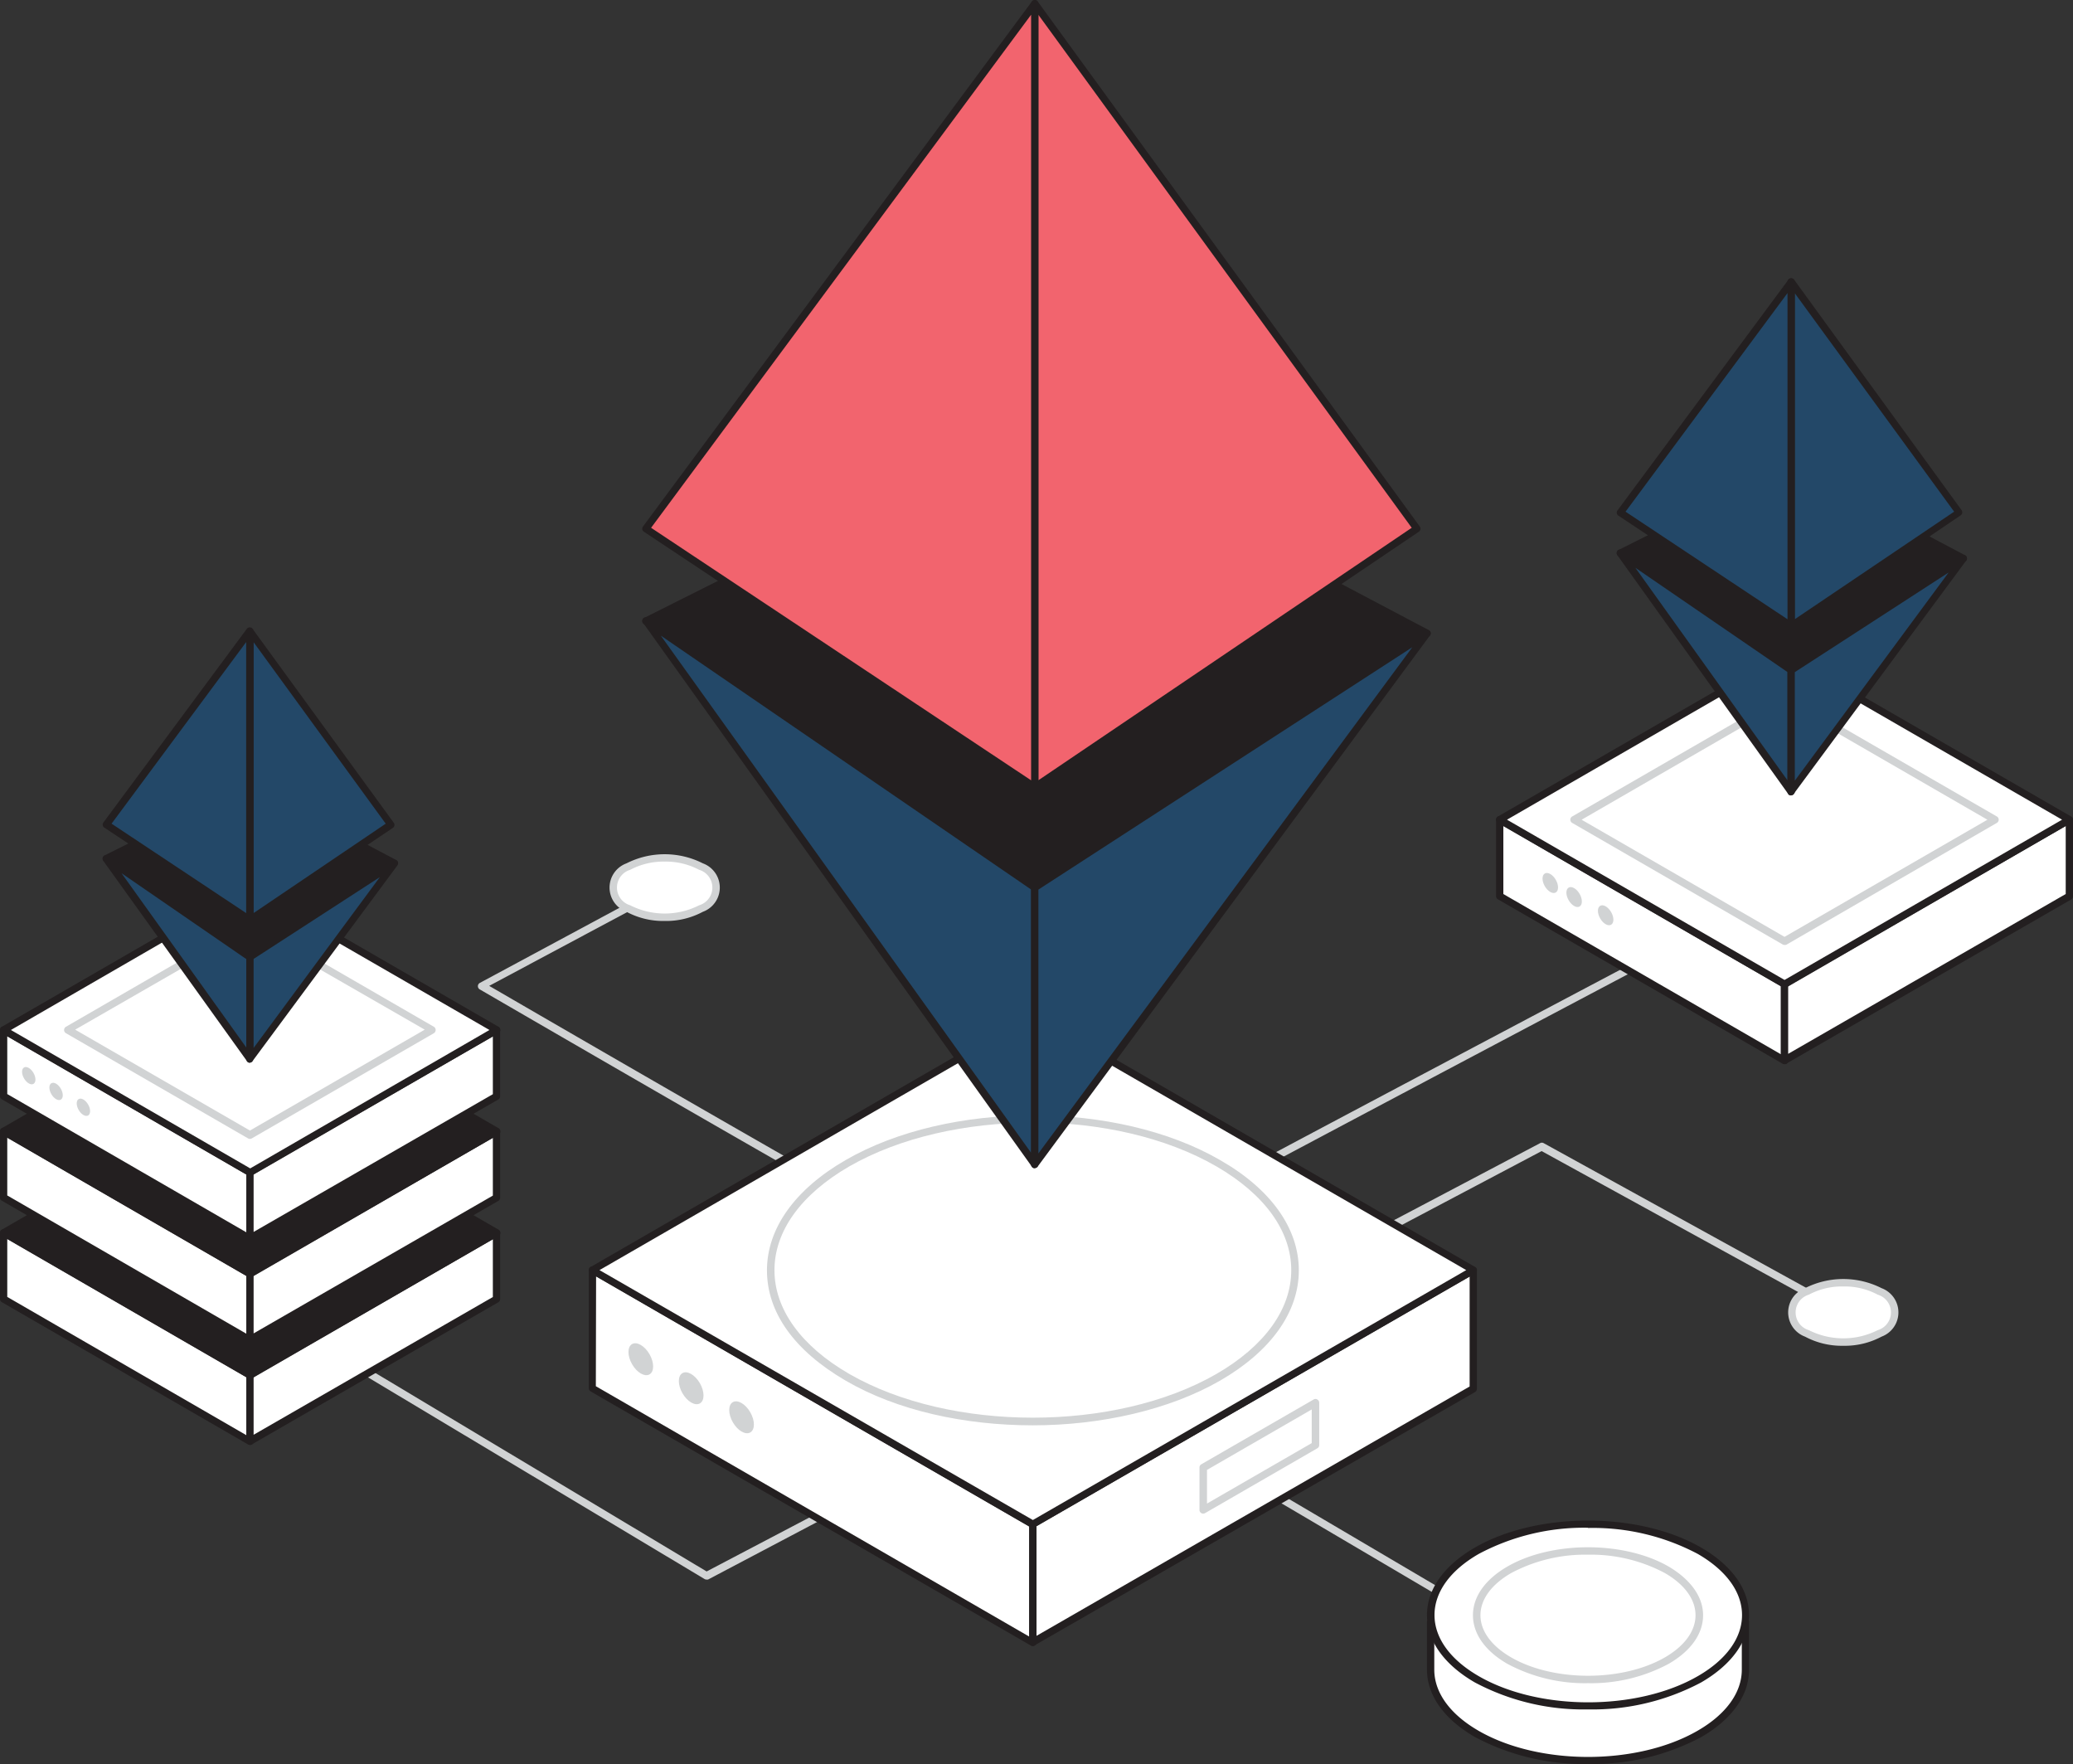 <svg xmlns="http://www.w3.org/2000/svg" width="227.213" height="193.315" viewBox="0 0 227.213 193.315">
  <rect x="0" y="0" width="227.213" height="193.315" fill="#333333" stroke="none"/>
  <g id="Rentabilité" transform="translate(-1046.394 -1243.93)">
    <g id="_291_ethereum_flatline" data-name="#291_ethereum_flatline" transform="translate(988.714 1217.607)">
      <path id="Tracé_966" data-name="Tracé 966" d="M170.468,186.226h-.112c-1.5-.415-42.2-24.043-46.841-26.733a.407.407,0,0,1,0-.718l18.192-9.786a.415.415,0,0,1,.559.168.407.407,0,0,1-.168.559L124.537,159.1c12.948,7.519,44.7,25.863,46.011,26.278a.415.415,0,0,1-.112.8Z" transform="translate(-13.239 -24.738)" fill="#d1d3d4"/>
      <path id="Tracé_967" data-name="Tracé 967" d="M219.8,183.539a.413.413,0,1,1-.216-.8c1.788-1.141,63.477-33.694,66.1-35.083a.415.415,0,0,1,.559.176.407.407,0,0,1-.176.551c-.639.343-64.283,33.933-66.047,35.051A.455.455,0,0,1,219.8,183.539Z" transform="translate(-32.603 -24.47)" fill="#d1d3d4"/>
      <path id="Tracé_968" data-name="Tracé 968" d="M294.819,165.25,263.6,147.234V138.86l31.219,18.016Z" transform="translate(-41.545 -22.705)" fill="#fff"/>
      <path id="Tracé_969" data-name="Tracé 969" d="M294.719,165.547a.431.431,0,0,1-.2-.048L263.3,147.475a.4.4,0,0,1-.2-.343v-8.374a.415.415,0,0,1,.2-.351.4.4,0,0,1,.4,0l31.251,18.024a.383.383,0,0,1,.2.343v8.374a.4.4,0,0,1-.2.351A.431.431,0,0,1,294.719,165.547ZM263.9,146.9l30.421,17.561v-7.456L263.9,139.444Z" transform="translate(-41.444 -22.602)" fill="#231f20"/>
      <path id="Tracé_970" data-name="Tracé 970" d="M333.929,147.262,302.71,165.23v-8.374l31.219-17.977Z" transform="translate(-49.436 -22.709)" fill="#fff"/>
      <path id="Tracé_971" data-name="Tracé 971" d="M302.609,165.529a.359.359,0,0,1-.2-.056.4.4,0,0,1-.2-.343v-8.374a.415.415,0,0,1,.2-.351l31.219-17.969a.4.4,0,0,1,.6.343v8.382a.4.4,0,0,1-.2.343l-31.187,17.969A.359.359,0,0,1,302.609,165.529Zm.4-8.541v7.432l30.421-17.514V139.45Zm30.82-9.826Z" transform="translate(-49.335 -22.609)" fill="#231f20"/>
      <path id="Tracé_972" data-name="Tracé 972" d="M294.819,152.329,263.6,134.3l31.219-18.024L326.039,134.3Z" transform="translate(-41.545 -18.149)" fill="#fff"/>
      <path id="Tracé_973" data-name="Tracé 973" d="M294.719,152.628a.439.439,0,0,1-.2-.056L263.3,134.547a.4.4,0,0,1-.2-.343.415.415,0,0,1,.2-.351l31.219-18.016a.4.4,0,0,1,.4,0l31.219,18.016a.415.415,0,0,1,.2.351.4.4,0,0,1-.2.343L294.95,152.572A.439.439,0,0,1,294.719,152.628ZM264.3,134.2l30.421,17.561L325.14,134.2l-30.421-17.561Z" transform="translate(-41.444 -18.049)" fill="#231f20"/>
      <path id="Tracé_974" data-name="Tracé 974" d="M296.776,149.112a.383.383,0,0,1-.208-.056l-23.061-13.315a.407.407,0,0,1,0-.71l23.061-13.315a.423.423,0,0,1,.415,0l23.061,13.315a.407.407,0,0,1,0,.71l-23.037,13.331a.383.383,0,0,1-.231.04ZM274.537,135.39l22.239,12.836,22.239-12.836-22.239-12.844Z" transform="translate(-43.502 -19.235)" fill="#d1d3d4"/>
      <path id="Tracé_975" data-name="Tracé 975" d="M141.252,234.979a.383.383,0,0,1-.208-.056L88.3,203.32a.415.415,0,0,1,.423-.71l52.549,31.483,16.819-8.829a.411.411,0,1,1,.383.726l-17.027,8.98A.4.4,0,0,1,141.252,234.979Z" transform="translate(-6.142 -35.558)" fill="#d1d3d4"/>
      <path id="Tracé_976" data-name="Tracé 976" d="M226.126,202.2a.415.415,0,0,1-.192-.8l34.444-18.152a.4.4,0,0,1,.391,0l33.016,18.192a.411.411,0,0,1-.4.718l-32.84-18.04L226.318,202.2A.422.422,0,0,1,226.126,202.2Z" transform="translate(-33.894 -31.65)" fill="#d1d3d4"/>
      <ellipse id="Ellipse_146" data-name="Ellipse 146" cx="5.636" cy="3.249" rx="5.636" ry="3.249" transform="translate(254.08 166.9)" fill="#fff"/>
      <path id="Tracé_977" data-name="Tracé 977" d="M309.253,209.231a8.541,8.541,0,0,1-4.191-1,2.834,2.834,0,0,1,0-5.316,9.284,9.284,0,0,1,8.382,0,2.834,2.834,0,0,1,0,5.316A8.541,8.541,0,0,1,309.253,209.231Zm0-6.5a7.655,7.655,0,0,0-3.776.9,2.028,2.028,0,0,0,0,3.887,8.39,8.39,0,0,0,7.551,0,2.028,2.028,0,0,0,0-3.887,7.655,7.655,0,0,0-3.776-.9Z" transform="translate(-49.537 -35.427)" fill="#d1d3d4"/>
      <ellipse id="Ellipse_147" data-name="Ellipse 147" cx="5.636" cy="3.249" rx="5.636" ry="3.249" transform="translate(124.892 120.346)" fill="#fff"/>
      <path id="Tracé_978" data-name="Tracé 978" d="M147.414,150.911a8.493,8.493,0,0,1-4.183-1.006,2.826,2.826,0,0,1,0-5.308,9.268,9.268,0,0,1,8.374,0,2.826,2.826,0,0,1,0,5.308,8.526,8.526,0,0,1-4.191,1.006Zm0-6.506a7.767,7.767,0,0,0-3.776.9,2.028,2.028,0,0,0,0,3.887,8.35,8.35,0,0,0,7.559,0,2.028,2.028,0,0,0,0-3.887,7.775,7.775,0,0,0-3.784-.9Z" transform="translate(-16.886 -23.661)" fill="#d1d3d4"/>
      <path id="Tracé_979" data-name="Tracé 979" d="M85.209,218.424l-27.029-15.6V195.57l27.029,15.6Z" transform="translate(-0.101 -34.146)" fill="#fff"/>
      <path id="Tracé_980" data-name="Tracé 980" d="M85.076,218.723a.415.415,0,0,1-.2-.056l-27-15.6a.415.415,0,0,1-.2-.343V195.47a.4.4,0,0,1,.6-.343l27.029,15.6a.4.4,0,0,1,.2.343v7.256a.4.4,0,0,1-.2.343A.471.471,0,0,1,85.076,218.723Zm-26.6-16.228,26.23,15.167V211.3l-26.23-15.167Z" transform="translate(0 -34.046)" fill="#231f20"/>
      <path id="Tracé_981" data-name="Tracé 981" d="M119.061,202.846,92.04,218.4v-7.256l27.021-15.558Z" transform="translate(-6.932 -34.15)" fill="#fff"/>
      <path id="Tracé_982" data-name="Tracé 982" d="M91.9,218.7a.343.343,0,0,1-.2-.056.383.383,0,0,1-.2-.343v-7.256a.4.4,0,0,1,.2-.343l27.021-15.558a.4.4,0,0,1,.4,0,.383.383,0,0,1,.2.343v7.256a.383.383,0,0,1-.2.343L92.131,218.647a.375.375,0,0,1-.232.056Zm.4-7.424v6.33l26.222-15.095v-6.33Zm26.622-8.533Z" transform="translate(-6.823 -34.05)" fill="#231f20"/>
      <path id="Tracé_983" data-name="Tracé 983" d="M85.209,207.233,58.18,191.628l27.029-15.6,27.021,15.6Z" transform="translate(-0.101 -30.204)" fill="#231f20"/>
      <path id="Tracé_984" data-name="Tracé 984" d="M85.076,207.53a.415.415,0,0,1-.2-.056l-27-15.606a.391.391,0,0,1-.2-.343.4.4,0,0,1,.2-.343l27.029-15.606a.4.4,0,0,1,.4,0l27.021,15.606a.383.383,0,0,1,.2.343.375.375,0,0,1-.2.343L85.307,207.474A.471.471,0,0,1,85.076,207.53Zm-26.2-16,26.23,15.167,26.222-15.167L85.076,176.383Z" transform="translate(0 -30.102)" fill="#231f20"/>
      <path id="Tracé_985" data-name="Tracé 985" d="M86.992,204.183,67.02,192.657,86.992,181.13l19.964,11.527Z" transform="translate(-1.884 -31.233)" fill="#d1d3d4"/>
      <path id="Tracé_986" data-name="Tracé 986" d="M86.857,204.49a.471.471,0,0,1-.208-.056L66.718,192.892a.407.407,0,0,1-.208-.359.431.431,0,0,1,.208-.359l19.956-11.527a.415.415,0,0,1,.407,0l19.956,11.527a.423.423,0,0,1,.2.359.4.4,0,0,1-.2.359L87.081,204.418A.439.439,0,0,1,86.857,204.49ZM67.7,192.516l19.158,11.056,19.158-11.056L86.857,181.5Z" transform="translate(-1.781 -31.125)" fill="#fff"/>
      <path id="Tracé_987" data-name="Tracé 987" d="M85.209,204.5,58.18,188.9V181.65l27.029,15.6Z" transform="translate(-0.101 -31.338)" fill="#fff"/>
      <path id="Tracé_988" data-name="Tracé 988" d="M85.076,204.793a.407.407,0,0,1-.2-.048l-27-15.606a.4.4,0,0,1-.2-.343v-7.248a.415.415,0,0,1,.2-.351.4.4,0,0,1,.4,0L85.307,196.8a.391.391,0,0,1,.2.343v7.248a.415.415,0,0,1-.2.351A.455.455,0,0,1,85.076,204.793Zm-26.6-16.228,26.23,15.167V197.4l-26.23-15.167Z" transform="translate(0 -31.236)" fill="#231f20"/>
      <path id="Tracé_989" data-name="Tracé 989" d="M119.061,188.918,92.04,204.476v-7.248l27.021-15.558Z" transform="translate(-6.932 -31.342)" fill="#fff"/>
      <path id="Tracé_990" data-name="Tracé 990" d="M91.9,204.775a.407.407,0,0,1-.2-.048.4.4,0,0,1-.2-.351v-7.248a.383.383,0,0,1,.2-.343l27.021-15.558a.4.4,0,0,1,.4,0,.383.383,0,0,1,.2.343v7.248a.4.4,0,0,1-.2.351L92.131,204.727a.455.455,0,0,1-.231.048Zm.4-7.416v6.33l26.222-15.1v-6.33Zm26.622-8.541Z" transform="translate(-6.823 -31.242)" fill="#231f20"/>
      <path id="Tracé_991" data-name="Tracé 991" d="M85.209,193.3l-27.029-15.6L85.209,162.1l27.021,15.606Z" transform="translate(-0.101 -27.394)" fill="#231f20"/>
      <path id="Tracé_992" data-name="Tracé 992" d="M85.076,193.6a.407.407,0,0,1-.2-.048l-27-15.606a.4.4,0,0,1-.2-.343.415.415,0,0,1,.2-.351l27.029-15.6a.4.4,0,0,1,.4,0l27.021,15.6a.4.4,0,0,1,.2.351.383.383,0,0,1-.2.343L85.307,193.554A.455.455,0,0,1,85.076,193.6Zm-26.23-15.965L85.076,192.8,111.3,177.637,85.076,162.463Z" transform="translate(0 -27.293)" fill="#231f20"/>
      <path id="Tracé_993" data-name="Tracé 993" d="M86.992,190.263,67.02,178.737,86.992,167.21l19.964,11.527Z" transform="translate(-1.884 -28.424)" fill="#d1d3d4"/>
      <path id="Tracé_994" data-name="Tracé 994" d="M86.851,190.566a.383.383,0,0,1-.208-.056L66.687,178.984a.407.407,0,0,1,0-.71l19.956-11.527a.415.415,0,0,1,.407,0l19.956,11.527a.415.415,0,0,1,0,.71L87.051,190.51A.359.359,0,0,1,86.851,190.566ZM67.693,178.632,86.851,189.68l19.158-11.048L86.851,167.577Z" transform="translate(-1.775 -28.32)" fill="#fff"/>
      <path id="Tracé_995" data-name="Tracé 995" d="M85.209,190.574l-27.029-15.6V167.72l27.029,15.6Z" transform="translate(-0.101 -28.527)" fill="#fff"/>
      <path id="Tracé_996" data-name="Tracé 996" d="M85.076,190.873a.343.343,0,0,1-.2-.056l-27-15.6a.4.4,0,0,1-.2-.343V167.62a.4.4,0,0,1,.6-.343l27.029,15.6a.4.4,0,0,1,.2.343v7.256a.4.4,0,0,1-.2.343.375.375,0,0,1-.232.056Zm-26.6-16.228,26.23,15.167v-6.33l-26.23-15.167Z" transform="translate(0 -28.427)" fill="#231f20"/>
      <path id="Tracé_997" data-name="Tracé 997" d="M119.061,175,92.04,190.556v-7.248l27.021-15.558Z" transform="translate(-6.932 -28.533)" fill="#fff"/>
      <path id="Tracé_998" data-name="Tracé 998" d="M91.9,190.853a.343.343,0,0,1-.2-.056.383.383,0,0,1-.2-.343v-7.248a.4.4,0,0,1,.2-.351L118.72,167.3a.4.4,0,0,1,.6.343V174.9a.383.383,0,0,1-.2.343L92.131,190.8a.375.375,0,0,1-.232.056Zm.4-7.424v6.33l26.222-15.095v-6.33ZM118.92,174.9Z" transform="translate(-6.823 -28.431)" fill="#231f20"/>
      <path id="Tracé_999" data-name="Tracé 999" d="M85.209,179.383,58.18,163.778l27.029-15.6,27.021,15.6Z" transform="translate(-0.101 -24.585)" fill="#fff"/>
      <path id="Tracé_1000" data-name="Tracé 1000" d="M85.076,179.68a.343.343,0,0,1-.2-.056l-27-15.6a.415.415,0,0,1-.2-.351.4.4,0,0,1,.2-.343l27.029-15.606a.4.4,0,0,1,.4,0l27.021,15.606a.383.383,0,0,1,.2.343.4.4,0,0,1-.2.351l-27.021,15.6a.375.375,0,0,1-.232.056Zm-26.2-16,26.23,15.167,26.222-15.167L85.076,148.533Z" transform="translate(0 -24.483)" fill="#231f20"/>
      <path id="Tracé_1001" data-name="Tracé 1001" d="M86.851,176.644a.383.383,0,0,1-.208-.056L66.687,165.062a.407.407,0,0,1,0-.71l19.956-11.535a.415.415,0,0,1,.407,0l19.956,11.535a.415.415,0,0,1,0,.71L87.051,176.588A.359.359,0,0,1,86.851,176.644ZM67.693,164.67l19.158,11.056,19.158-11.056L86.851,153.655Z" transform="translate(-1.775 -25.51)" fill="#d1d3d4"/>
      <ellipse id="Ellipse_148" data-name="Ellipse 148" cx="0.599" cy="1.038" rx="0.599" ry="1.038" transform="translate(65.785 147.066) rotate(-30)" fill="#d1d3d4"/>
      <ellipse id="Ellipse_149" data-name="Ellipse 149" cx="0.599" cy="1.038" rx="0.599" ry="1.038" transform="translate(62.79 145.33) rotate(-30)" fill="#d1d3d4"/>
      <ellipse id="Ellipse_150" data-name="Ellipse 150" cx="0.599" cy="1.038" rx="0.599" ry="1.038" transform="translate(59.794 143.603) rotate(-30)" fill="#d1d3d4"/>
      <ellipse id="Ellipse_151" data-name="Ellipse 151" cx="0.694" cy="1.197" rx="0.694" ry="1.197" transform="translate(232.47 125.935) rotate(-30)" fill="#d1d3d4"/>
      <ellipse id="Ellipse_152" data-name="Ellipse 152" cx="0.694" cy="1.197" rx="0.694" ry="1.197" transform="translate(229.014 123.939) rotate(-30)" fill="#d1d3d4"/>
      <ellipse id="Ellipse_153" data-name="Ellipse 153" cx="0.697" cy="1.201" rx="0.697" ry="1.201" transform="translate(226.398 122.394) rotate(-29.887)" fill="#d1d3d4"/>
      <path id="Tracé_1002" data-name="Tracé 1002" d="M259.057,247.455a.383.383,0,0,1-.208-.056l-31.012-18.272a.407.407,0,0,1-.152-.559.423.423,0,0,1,.567-.152l31.012,18.272a.412.412,0,1,1-.208.8Z" transform="translate(-34.288 -40.762)" fill="#d1d3d4"/>
      <path id="Tracé_1003" data-name="Tracé 1003" d="M254.12,249v5.229c0,2.546,1.684,5.1,5.053,7.041,6.737,3.9,17.657,3.9,24.394,0,3.369-1.94,5.053-4.494,5.053-7.041V249Z" transform="translate(-39.632 -44.926)" fill="#fff"/>
      <path id="Tracé_1004" data-name="Tracé 1004" d="M271.269,264.457a25.352,25.352,0,0,1-12.4-2.954c-3.385-1.956-5.252-4.582-5.252-7.392V248.9a.4.4,0,0,1,.4-.4h34.5a.4.4,0,0,1,.4.4v5.229c0,2.81-1.868,5.436-5.252,7.392a25.369,25.369,0,0,1-12.4,2.938ZM254.418,249.29v4.829c0,2.514,1.724,4.893,4.853,6.7,6.617,3.824,17.378,3.824,24,0,3.129-1.8,4.853-4.183,4.853-6.7V249.29Z" transform="translate(-39.532 -44.825)" fill="#231f20"/>
      <ellipse id="Ellipse_154" data-name="Ellipse 154" cx="17.25" cy="9.962" rx="17.25" ry="9.962" transform="translate(214.487 193.37)" fill="#fff"/>
      <path id="Tracé_1005" data-name="Tracé 1005" d="M271.269,255.77a25.352,25.352,0,0,1-12.4-2.954c-3.385-1.956-5.252-4.582-5.252-7.392s1.868-5.436,5.252-7.392c6.833-3.943,17.961-3.943,24.794,0,3.385,1.956,5.252,4.582,5.252,7.392s-1.868,5.436-5.252,7.392a25.368,25.368,0,0,1-12.4,2.953Zm0-19.908a24.554,24.554,0,0,0-11.974,2.866c-3.129,1.8-4.853,4.183-4.853,6.7s1.724,4.893,4.853,6.7c6.617,3.824,17.378,3.816,24,0,3.129-1.8,4.853-4.183,4.853-6.7s-1.724-4.893-4.853-6.7a24.554,24.554,0,0,0-12.022-2.842Z" transform="translate(-39.532 -42.116)" fill="#231f20"/>
      <ellipse id="Ellipse_155" data-name="Ellipse 155" cx="12.197" cy="7.041" rx="12.197" ry="7.041" transform="translate(219.54 196.291)" fill="#fff"/>
      <path id="Tracé_1006" data-name="Tracé 1006" d="M272.542,253.635a17.968,17.968,0,0,1-8.829-2.115c-2.443-1.4-3.784-3.3-3.784-5.332s1.341-3.927,3.784-5.34c4.869-2.81,12.772-2.81,17.657,0,2.395,1.413,3.784,3.3,3.784,5.34s-1.341,3.927-3.784,5.332h0A17.968,17.968,0,0,1,272.542,253.635Zm0-14.081a17.219,17.219,0,0,0-8.422,2.012c-2.171,1.253-3.369,2.9-3.369,4.622s1.2,3.369,3.369,4.622c4.646,2.682,12.2,2.682,16.843,0h0c2.171-1.253,3.361-2.9,3.361-4.622s-1.189-3.369-3.361-4.622A17.219,17.219,0,0,0,272.542,239.554Z" transform="translate(-40.805 -42.856)" fill="#d1d3d4"/>
      <path id="Tracé_1007" data-name="Tracé 1007" d="M187.3,241.5l-48.27-27.859V200.69l48.27,27.859Z" transform="translate(-16.413 -35.179)" fill="#fff"/>
      <path id="Tracé_1008" data-name="Tracé 1008" d="M187.2,241.8a.375.375,0,0,1-.2-.056l-48.27-27.859a.415.415,0,0,1-.2-.343V200.59a.4.4,0,0,1,.6-.343l48.27,27.859a.4.4,0,0,1,.2.343V241.4a.383.383,0,0,1-.2.343.359.359,0,0,1-.2.056ZM139.3,213.314l47.5,27.436V228.68l-47.472-27.4Z" transform="translate(-16.312 -35.079)" fill="#231f20"/>
      <path id="Tracé_1009" data-name="Tracé 1009" d="M247.77,213.686,199.5,241.472V228.517l48.27-27.787Z" transform="translate(-28.613 -35.187)" fill="#fff"/>
      <path id="Tracé_1010" data-name="Tracé 1010" d="M199.4,241.771a.375.375,0,0,1-.2-.056.4.4,0,0,1-.2-.343V228.417a.4.4,0,0,1,.2-.343l48.27-27.787a.4.4,0,0,1,.4,0,.383.383,0,0,1,.2.343v12.987a.4.4,0,0,1-.2.343L199.6,241.715A.359.359,0,0,1,199.4,241.771Zm.4-13.123v12.03l47.472-27.324V201.316Zm47.895-15.031Z" transform="translate(-28.512 -35.087)" fill="#231f20"/>
      <path id="Tracé_1011" data-name="Tracé 1011" d="M187.3,221.514l-48.27-27.867L187.3,165.78l48.27,27.867Z" transform="translate(-16.413 -28.136)" fill="#fff"/>
      <path id="Tracé_1012" data-name="Tracé 1012" d="M187.2,221.812a.455.455,0,0,1-.2-.048l-48.27-27.875a.391.391,0,0,1,0-.686L187,165.328a.439.439,0,0,1,.4,0l48.27,27.875a.391.391,0,0,1,0,.686L187.4,221.732A.431.431,0,0,1,187.2,221.812Zm-47.5-28.266,47.5,27.388,47.5-27.388-47.5-27.412Z" transform="translate(-16.311 -28.035)" fill="#231f20"/>
      <ellipse id="Ellipse_156" data-name="Ellipse 156" cx="28.737" cy="16.588" rx="28.737" ry="16.588" transform="translate(142.15 148.923)" fill="#fff"/>
      <path id="Tracé_1013" data-name="Tracé 1013" d="M192.134,213.413c-7.432,0-14.863-1.6-20.523-4.9s-8.621-7.5-8.621-12.085,3.057-8.876,8.621-12.085c11.319-6.538,29.735-6.538,41.046,0,5.588,3.193,8.629,7.5,8.629,12.085s-3.065,8.876-8.629,12.085S199.566,213.413,192.134,213.413Zm0-33.167c-7.28,0-14.568,1.6-20.116,4.789-5.292,3.057-8.206,7.1-8.206,11.375s2.914,8.318,8.206,11.375c11.1,6.386,29.136,6.386,40.232,0,5.292-3.057,8.206-7.1,8.206-11.375s-2.914-8.318-8.206-11.375c-5.548-3.209-12.828-4.813-20.116-4.813Z" transform="translate(-21.247 -30.891)" fill="#d1d3d4"/>
      <path id="Tracé_1014" data-name="Tracé 1014" d="M235.2,223.536l-12.309,7.1v-4.638l12.309-7.1Z" transform="translate(-33.332 -38.851)" fill="#fff"/>
      <path id="Tracé_1015" data-name="Tracé 1015" d="M222.787,230.943a.383.383,0,0,1-.208-.056.4.4,0,0,1-.2-.359V225.89a.4.4,0,0,1,.2-.351l12.309-7.1a.375.375,0,0,1,.407,0,.407.407,0,0,1,.208.351v4.646a.407.407,0,0,1-.208.351l-12.3,7.1A.383.383,0,0,1,222.787,230.943Zm.415-4.789v3.688l11.479-6.625v-3.688Zm11.894-2.7Z" transform="translate(-33.229 -38.747)" fill="#d1d3d4"/>
      <ellipse id="Ellipse_157" data-name="Ellipse 157" cx="1.102" cy="1.916" rx="1.102" ry="1.916" transform="translate(137.047 180.532) rotate(-30)" fill="#d1d3d4"/>
      <ellipse id="Ellipse_158" data-name="Ellipse 158" cx="1.102" cy="1.916" rx="1.102" ry="1.916" transform="translate(131.525 177.35) rotate(-30)" fill="#d1d3d4"/>
      <ellipse id="Ellipse_159" data-name="Ellipse 159" cx="1.102" cy="1.916" rx="1.102" ry="1.916" transform="translate(126.003 174.169) rotate(-30)" fill="#d1d3d4"/>
      <path id="Tracé_1016" data-name="Tracé 1016" d="M146.36,106.175,188.986,84.83,232,107.524,189.178,135.4Z" transform="translate(-17.892 -11.804)" fill="#231f20"/>
      <path id="Tracé_1017" data-name="Tracé 1017" d="M189.077,135.7a.375.375,0,0,1-.224-.072l-42.818-29.208a.4.4,0,0,1-.176-.359.407.407,0,0,1,.224-.327L188.71,84.379a.423.423,0,0,1,.367,0l43,22.7a.391.391,0,0,1,.216.335.415.415,0,0,1-.184.351l-42.818,27.867a.423.423,0,0,1-.216.064Zm-42.028-29.535,42.028,28.657,42.02-27.356L188.885,85.178Z" transform="translate(-17.79 -11.705)" fill="#231f20"/>
      <path id="Tracé_1018" data-name="Tracé 1018" d="M199.76,26.82v85.859l41.884-28.322Z" transform="translate(-28.665 -0.1)" fill="#f2646e"/>
      <path id="Tracé_1019" data-name="Tracé 1019" d="M199.659,112.978a.367.367,0,0,1-.184-.048.4.4,0,0,1-.216-.351V26.72a.4.4,0,0,1,.279-.375.391.391,0,0,1,.447.144l41.876,57.538a.383.383,0,0,1,.072.3.415.415,0,0,1-.168.263l-41.916,28.314A.375.375,0,0,1,199.659,112.978Zm.4-85.029v83.88l40.918-27.667Z" transform="translate(-28.564 0)" fill="#231f20"/>
      <path id="Tracé_1020" data-name="Tracé 1020" d="M188.986,26.82,146.36,84.358l42.626,28.322Z" transform="translate(-17.892 -0.1)" fill="#f2646e"/>
      <path id="Tracé_1021" data-name="Tracé 1021" d="M188.886,112.978a.423.423,0,0,1-.216-.064L146.044,84.593a.391.391,0,0,1-.176-.263.407.407,0,0,1,.072-.3l42.626-57.538a.391.391,0,0,1,.447-.144.407.407,0,0,1,.271.375v85.859a.407.407,0,0,1-.208.351A.423.423,0,0,1,188.886,112.978ZM146.835,84.162l41.652,27.675v-83.9Z" transform="translate(-17.791 0)" fill="#231f20"/>
      <path id="Tracé_1022" data-name="Tracé 1022" d="M146.36,111.57l42.626,59.565V140.794Z" transform="translate(-17.892 -17.199)" fill="#234868"/>
      <path id="Tracé_1023" data-name="Tracé 1023" d="M188.89,171.434a.391.391,0,0,1-.319-.168L145.976,111.7a.391.391,0,0,1,0-.511.4.4,0,0,1,.511-.048l42.626,29.216a.423.423,0,0,1,.168.335v30.333a.4.4,0,0,1-.271.375.36.36,0,0,1-.12.032Zm-40.982-58.352,40.583,56.675V140.9Z" transform="translate(-17.795 -17.098)" fill="#231f20"/>
      <path id="Tracé_1024" data-name="Tracé 1024" d="M199.76,171.476l43.009-58.216L199.76,141.135Z" transform="translate(-28.665 -17.54)" fill="#234868"/>
      <path id="Tracé_1025" data-name="Tracé 1025" d="M199.659,171.782a.319.319,0,0,1-.12,0,.4.4,0,0,1-.279-.375V141.074a.4.4,0,0,1,.184-.335l43.01-27.875a.391.391,0,0,1,.5.064.4.4,0,0,1,0,.511l-43,58.208a.415.415,0,0,1-.3.136Zm.4-30.525V170.17L241.04,114.7Z" transform="translate(-28.564 -17.447)" fill="#231f20"/>
      <path id="Tracé_1026" data-name="Tracé 1026" d="M72.26,142.211l15.717-7.871,15.853,8.366L88.049,152.979Z" transform="translate(-2.942 -21.793)" fill="#231f20"/>
      <path id="Tracé_1027" data-name="Tracé 1027" d="M87.92,153.285a.415.415,0,0,1-.231-.072L71.955,142.437A.4.4,0,0,1,72,141.75l15.717-7.871a.407.407,0,0,1,.359,0l15.861,8.374a.407.407,0,0,1,0,.686L88.168,153.213A.367.367,0,0,1,87.92,153.285Zm-15.007-11.12L87.92,152.4l15-9.755-15.079-7.982Z" transform="translate(-2.845 -21.691)" fill="#231f20"/>
      <path id="Tracé_1028" data-name="Tracé 1028" d="M91.95,112.95v31.658l15.438-10.441Z" transform="translate(-6.914 -17.477)" fill="#234868"/>
      <path id="Tracé_1029" data-name="Tracé 1029" d="M91.9,144.919a.423.423,0,0,1-.192-.048.407.407,0,0,1-.208-.351V112.9a.4.4,0,0,1,.718-.231l15.446,21.209a.415.415,0,0,1,.072.3.383.383,0,0,1-.176.263L92.083,144.831a.375.375,0,0,1-.184.088Zm.4-30.828v29.679l14.48-9.794Z" transform="translate(-6.823 -17.388)" fill="#231f20"/>
      <path id="Tracé_1030" data-name="Tracé 1030" d="M87.977,112.95,72.26,134.167l15.717,10.441Z" transform="translate(-2.942 -17.477)" fill="#234868"/>
      <path id="Tracé_1031" data-name="Tracé 1031" d="M87.921,144.907a.391.391,0,0,1-.224-.072L71.956,134.394a.375.375,0,0,1-.168-.263.383.383,0,0,1,.072-.3L87.578,112.61a.4.4,0,0,1,.718.239v31.658a.407.407,0,0,1-.208.351A.423.423,0,0,1,87.921,144.907ZM72.754,133.963l14.752,9.8v-29.7Z" transform="translate(-2.845 -17.376)" fill="#231f20"/>
      <path id="Tracé_1032" data-name="Tracé 1032" d="M72.26,144.2l15.717,21.96V154.968Z" transform="translate(-2.942 -23.782)" fill="#234868"/>
      <path id="Tracé_1033" data-name="Tracé 1033" d="M87.917,166.459a.391.391,0,0,1-.327-.168l-15.757-21.96a.4.4,0,0,1,.551-.559L88.1,154.541a.407.407,0,0,1,.176.335v11.175a.4.4,0,0,1-.279.383ZM73.844,145.7l13.674,19.1v-9.691Z" transform="translate(-2.841 -23.682)" fill="#231f20"/>
      <path id="Tracé_1034" data-name="Tracé 1034" d="M91.95,166.285,107.8,144.82,91.95,155.093Z" transform="translate(-6.914 -23.907)" fill="#234868"/>
      <path id="Tracé_1035" data-name="Tracé 1035" d="M91.9,166.589h-.128a.407.407,0,0,1-.271-.383V155.03a.4.4,0,0,1,.184-.335l15.853-10.281a.4.4,0,0,1,.511.064.407.407,0,0,1,0,.511L92.179,166.421A.391.391,0,0,1,91.9,166.589Zm.4-11.367v9.755l13.834-18.719Z" transform="translate(-6.823 -23.812)" fill="#231f20"/>
      <path id="Tracé_1036" data-name="Tracé 1036" d="M280.17,99.889l18.719-9.379,18.879,9.97-18.8,12.237Z" transform="translate(-44.888 -12.95)" fill="#231f20"/>
      <path id="Tracé_1037" data-name="Tracé 1037" d="M298.868,113.015a.391.391,0,0,1-.224-.072l-18.8-12.828a.4.4,0,0,1,.048-.686L298.6,90.049a.423.423,0,0,1,.367,0l18.886,9.97a.391.391,0,0,1,.208.335.4.4,0,0,1-.176.351l-18.8,12.245A.455.455,0,0,1,298.868,113.015ZM280.852,99.836l18.024,12.3,18.008-11.758-18.1-9.579Z" transform="translate(-44.788 -12.849)" fill="#231f20"/>
      <path id="Tracé_1038" data-name="Tracé 1038" d="M303.62,65.04v37.7L322.012,90.3Z" transform="translate(-49.619 -7.811)" fill="#234868"/>
      <path id="Tracé_1039" data-name="Tracé 1039" d="M303.519,103.033a.423.423,0,0,1-.192-.048.391.391,0,0,1-.208-.351V64.9a.4.4,0,0,1,.718-.232L322.2,89.934a.415.415,0,0,1,.072.3.447.447,0,0,1-.168.263l-18.36,12.437a.455.455,0,0,1-.224.1Zm.4-36.871v35.722L321.384,90.1Z" transform="translate(-49.518 -7.704)" fill="#231f20"/>
      <path id="Tracé_1040" data-name="Tracé 1040" d="M298.889,65.04,280.17,90.3l18.719,12.437Z" transform="translate(-44.888 -7.811)" fill="#234868"/>
      <path id="Tracé_1041" data-name="Tracé 1041" d="M298.788,103.04a.431.431,0,0,1-.223-.064L279.846,90.539a.391.391,0,0,1-.168-.263.383.383,0,0,1,.072-.3l18.719-25.265a.375.375,0,0,1,.439-.144.4.4,0,0,1,.279.375v37.7a.383.383,0,0,1-.216.351A.367.367,0,0,1,298.788,103.04ZM280.636,90.108l17.753,11.79V66.153Z" transform="translate(-44.788 -7.711)" fill="#231f20"/>
      <path id="Tracé_1042" data-name="Tracé 1042" d="M280.17,102.26l18.719,26.151V115.088Z" transform="translate(-44.888 -15.321)" fill="#234868"/>
      <path id="Tracé_1043" data-name="Tracé 1043" d="M298.785,128.706a.415.415,0,0,1-.327-.168l-18.719-26.151a.4.4,0,0,1,.551-.567l18.719,12.836a.383.383,0,0,1,.176.327V128.29a.4.4,0,0,1-.279.383ZM281.711,103.76l16.675,23.3v-11.87Z" transform="translate(-44.784 -15.216)" fill="#231f20"/>
      <path id="Tracé_1044" data-name="Tracé 1044" d="M303.62,128.56,322.5,103,303.62,115.237Z" transform="translate(-49.619 -15.47)" fill="#234868"/>
      <path id="Tracé_1045" data-name="Tracé 1045" d="M303.519,128.858h-.128a.407.407,0,0,1-.271-.383V115.136a.383.383,0,0,1,.184-.335l18.879-12.237a.4.4,0,0,1,.511.064.407.407,0,0,1,0,.511l-18.887,25.544A.407.407,0,0,1,303.519,128.858Zm.4-13.506v11.894l16.859-22.814Z" transform="translate(-49.518 -15.369)" fill="#231f20"/>
    </g>
  </g>
</svg>
